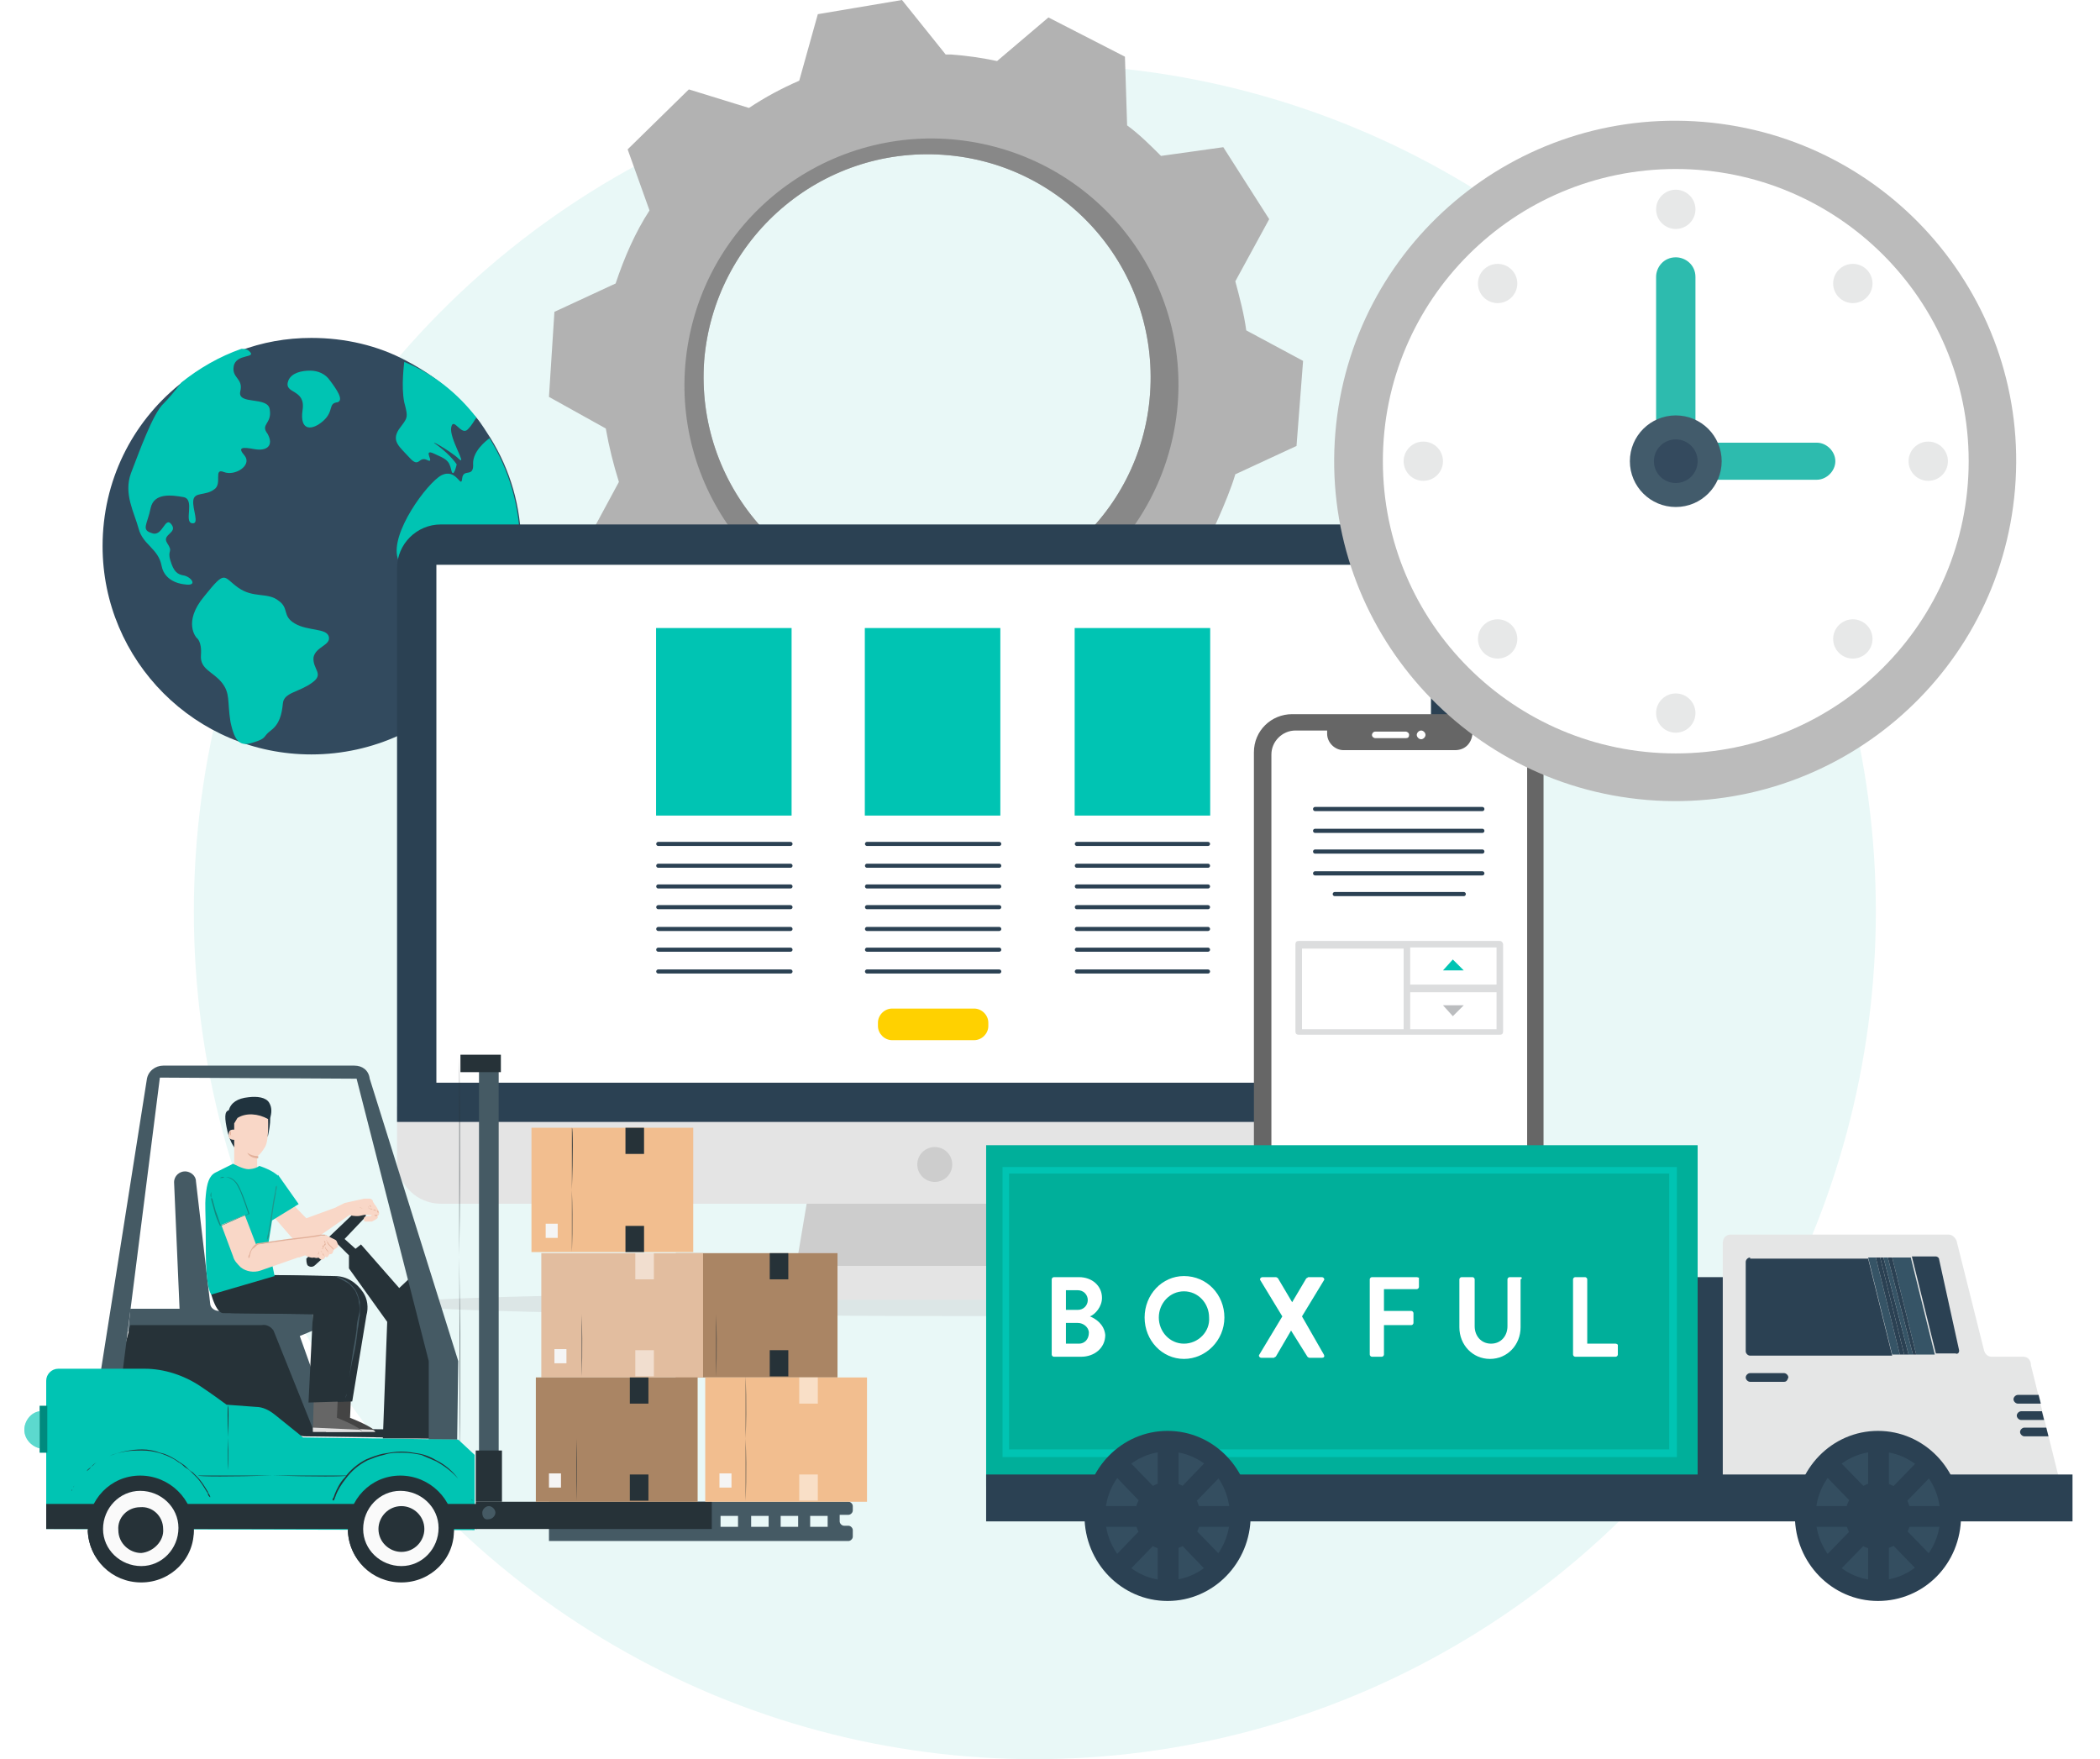 <svg width="345" height="289" viewBox="0 0 345 289" fill="none" xmlns="http://www.w3.org/2000/svg">
<ellipse cx="170.01" cy="149.766" rx="138.163" ry="139.234" fill="#E9F8F7"/>
<path d="M101.138 46.572L91.083 51.229L90.186 65.201L99.522 70.395C100.061 73.44 100.779 76.306 101.677 79.172L96.65 88.487L104.191 100.309L113.707 99.055C115.682 101.025 117.657 102.816 119.992 104.608L120.351 115.355L132.919 121.803L142.077 114.638C142.077 114.638 146.206 114.818 148.541 114.997C149.079 114.997 149.618 115.534 150.336 115.534L157.518 124.669L171.344 122.341L174.396 111.235C174.396 111.235 178.885 108.548 181.579 106.757L192.172 109.981L202.227 100.129L198.277 89.203C198.277 89.203 201.689 82.217 202.945 77.918L213 73.261L214.078 59.289L204.741 54.274C204.382 51.587 203.664 48.9 202.945 46.214L208.512 36.004L200.97 24.181L190.736 25.614C188.94 23.823 187.145 22.032 185.17 20.599L184.811 9.314L172.242 2.866L163.803 10.031C161.289 9.493 158.775 9.135 156.261 8.956C155.902 8.956 155.543 8.956 155.364 8.956L148.181 0L134.356 2.329L131.303 13.255C128.431 14.509 125.737 15.942 123.044 17.733L113.168 14.688L103.113 24.54L106.705 34.571C104.37 38.153 102.575 42.273 101.138 46.572ZM155.005 25.435C175.294 26.868 190.377 44.422 188.94 64.663C187.504 84.904 169.908 99.95 149.618 98.517C129.328 97.084 114.246 79.53 115.682 59.289C117.298 39.228 134.715 24.002 155.005 25.435Z" fill="#B2B2B2"/>
<path d="M144.59 102.816C166.496 107.473 188.042 93.502 192.711 71.649C197.379 49.796 183.374 28.301 161.468 23.644C139.563 18.987 118.016 32.959 113.348 54.811C108.68 76.664 122.505 98.159 144.59 102.816ZM155.004 25.435C175.294 26.868 190.377 44.422 188.94 64.663C187.504 84.904 169.907 99.95 149.618 98.517C129.328 97.084 114.246 79.53 115.682 59.289C117.298 39.228 134.715 24.002 155.004 25.435Z" fill="#888888"/>
<path d="M85.622 89.727C85.622 94.921 84.365 99.937 82.21 104.415C80.774 107.281 79.158 109.968 77.003 112.296C70.719 119.461 61.382 123.939 51.147 123.939C32.115 123.939 16.852 108.535 16.852 89.727C16.852 78.979 21.701 69.486 29.421 63.217C32.294 60.888 35.706 58.918 39.297 57.664C43.067 56.231 47.018 55.514 51.147 55.514C56.714 55.514 62.1 56.768 66.769 59.276C69.821 60.888 72.694 62.858 75.208 65.366C76.285 66.441 77.183 67.516 78.26 68.59C79.158 69.665 79.876 70.919 80.594 71.994C83.826 77.188 85.622 83.278 85.622 89.727Z" fill="#324A5E"/>
<path d="M32.294 104.773C32.294 104.773 29.96 102.265 33.551 97.966C37.142 93.488 36.603 94.742 39.117 96.533C41.631 98.325 43.965 97.25 45.761 98.683C47.556 99.937 46.299 101.191 48.454 102.444C50.609 103.698 53.661 103.161 54.02 104.594C54.379 106.027 51.865 106.206 51.506 107.997C51.327 109.968 53.302 110.684 51.327 112.117C49.172 113.729 46.658 113.729 46.479 115.52C46.299 117.312 45.94 118.924 44.504 119.998C43.067 121.073 43.965 121.252 41.631 121.969C39.476 122.685 38.578 121.969 37.86 118.565C37.322 115.162 37.86 113.908 36.424 112.117C34.987 110.326 32.833 109.968 33.012 107.639C33.192 105.31 32.294 104.773 32.294 104.773Z" fill="#00C4B3"/>
<path d="M41.81 73.785C39.835 73.427 38.937 73.427 40.194 74.86C41.451 76.472 38.578 78.263 36.782 77.546C34.987 76.83 36.603 79.517 35.166 80.412C33.73 81.487 31.934 80.771 31.755 82.204C31.575 83.637 32.832 86.144 31.575 85.965C30.139 85.786 32.114 82.025 30.139 81.666C28.164 81.308 25.291 80.95 24.752 83.457C24.214 86.144 23.136 87.04 24.932 87.577C26.727 88.294 27.087 84.711 28.164 86.144C29.241 87.577 26.548 87.756 27.446 89.189C28.523 90.802 27.446 90.264 27.984 92.055C28.523 93.847 29.062 94.384 30.319 94.563C31.575 94.921 32.473 96.354 30.319 95.996C30.319 95.996 27.087 95.817 26.548 92.951C26.009 90.085 23.495 89.548 22.777 86.861C22.059 84.174 20.264 81.129 21.52 77.726C22.777 74.501 25.111 67.874 26.907 66.262C27.625 65.545 28.703 64.291 29.78 62.858C32.653 60.53 36.064 58.559 39.655 57.306C40.014 57.306 40.553 57.306 40.912 57.664C42.349 58.918 38.758 58.022 38.398 60.172C38.039 62.142 40.014 62.142 39.476 64.291C38.937 66.62 44.144 65.008 44.324 67.337C44.683 69.665 42.708 69.665 43.965 71.277C45.042 73.248 43.785 74.143 41.81 73.785Z" fill="#00C4B3"/>
<path d="M54.2 62.5C53.481 61.425 52.225 60.888 50.968 60.888C49.531 60.888 47.915 61.246 47.377 62.5C46.479 64.828 50.249 63.754 49.711 67.336C49.172 70.919 51.327 70.739 53.122 69.127C54.918 67.515 53.841 66.261 55.457 66.082C56.534 65.724 55.277 63.933 54.2 62.5Z" fill="#00C4B3"/>
<path d="M78.26 68.59C77.901 69.128 77.542 69.844 76.824 70.561C75.746 71.635 74.49 68.411 74.13 70.202C73.771 71.994 76.824 76.651 75.387 75.397C74.13 74.143 69.641 71.635 71.976 73.248C74.13 74.86 75.028 76.293 75.028 76.293C75.028 76.293 74.49 78.8 74.13 77.188C73.771 75.576 73.233 75.397 71.257 74.501C69.282 73.606 71.617 76.293 70.18 75.576C68.744 74.86 68.923 77.009 67.307 75.218C65.691 73.427 64.255 72.531 65.512 70.561C66.948 68.59 67.128 68.769 66.41 66.083C65.871 63.396 66.41 59.634 66.41 59.455C71.257 61.425 75.208 64.65 78.26 68.59Z" fill="#00C4B3"/>
<path d="M77.362 111.58C79.696 106.743 79.157 98.325 78.798 95.996C78.439 93.667 76.105 98.145 71.437 98.504C66.768 99.041 66.589 95.817 65.332 91.697C64.075 87.577 70.18 79.338 72.514 78.084C75.028 76.83 75.746 80.412 75.925 78.621C76.105 76.83 77.9 78.621 77.721 76.113C77.721 74.143 79.696 72.531 80.414 71.993C83.646 77.188 85.442 83.278 85.442 89.727C85.442 98.325 82.21 106.385 76.823 112.296C77.182 112.117 77.182 111.938 77.362 111.58Z" fill="#00C4B3"/>
<path opacity="0.3" d="M158.956 216.2C211.017 216.2 253.222 215.318 253.222 214.23C253.222 213.142 211.017 212.26 158.956 212.26C106.894 212.26 64.69 213.142 64.69 214.23C64.69 215.318 106.894 216.2 158.956 216.2Z" fill="#BBBDBF"/>
<path d="M176.014 209.215H130.587L136.153 176.256H170.627L176.014 209.215Z" fill="#CDCDCD"/>
<path d="M177.989 213.514H128.612C127.175 213.514 126.098 212.439 126.098 211.006V210.469C126.098 209.036 127.175 207.961 128.612 207.961H178.169C179.605 207.961 180.683 209.036 180.683 210.469V211.006C180.503 212.26 179.426 213.514 177.989 213.514Z" fill="#E4E4E4"/>
<path d="M65.228 181.809V190.586C65.228 194.526 68.46 197.751 72.411 197.751H234.368C238.319 197.751 241.551 194.526 241.551 190.586V181.809H65.228Z" fill="#E4E4E4"/>
<path d="M153.569 194.168C155.156 194.168 156.442 192.885 156.442 191.302C156.442 189.72 155.156 188.437 153.569 188.437C151.983 188.437 150.696 189.72 150.696 191.302C150.696 192.885 151.983 194.168 153.569 194.168Z" fill="#CDCDCD"/>
<path d="M241.371 93.323C241.371 89.382 238.14 86.158 234.189 86.158H72.411C68.461 86.158 65.229 89.382 65.229 93.323V184.317H241.371V93.323Z" fill="#2B4153"/>
<path d="M235.087 92.785H71.692V177.868H235.087V92.785Z" fill="white"/>
<path d="M130.047 103.175H107.783V133.984H130.047V103.175Z" fill="#00C4B3"/>
<path d="M108.142 138.64H129.868" stroke="#2B4153" stroke-width="0.669" stroke-miterlimit="10" stroke-linecap="round"/>
<path d="M108.142 142.223H129.868" stroke="#2B4153" stroke-width="0.669" stroke-miterlimit="10" stroke-linecap="round"/>
<path d="M108.142 145.626H129.868" stroke="#2B4153" stroke-width="0.669" stroke-miterlimit="10" stroke-linecap="round"/>
<path d="M108.142 149.029H129.868" stroke="#2B4153" stroke-width="0.669" stroke-miterlimit="10" stroke-linecap="round"/>
<path d="M108.142 152.611H129.868" stroke="#2B4153" stroke-width="0.669" stroke-miterlimit="10" stroke-linecap="round"/>
<path d="M108.142 156.015H129.868" stroke="#2B4153" stroke-width="0.669" stroke-miterlimit="10" stroke-linecap="round"/>
<path d="M108.142 159.598H129.868" stroke="#2B4153" stroke-width="0.669" stroke-miterlimit="10" stroke-linecap="round"/>
<path d="M164.342 103.175H142.078V133.984H164.342V103.175Z" fill="#00C4B3"/>
<path d="M142.437 138.64H164.163" stroke="#2B4153" stroke-width="0.669" stroke-miterlimit="10" stroke-linecap="round"/>
<path d="M142.437 142.223H164.163" stroke="#2B4153" stroke-width="0.669" stroke-miterlimit="10" stroke-linecap="round"/>
<path d="M142.437 145.626H164.163" stroke="#2B4153" stroke-width="0.669" stroke-miterlimit="10" stroke-linecap="round"/>
<path d="M142.437 149.029H164.163" stroke="#2B4153" stroke-width="0.669" stroke-miterlimit="10" stroke-linecap="round"/>
<path d="M142.437 152.611H164.163" stroke="#2B4153" stroke-width="0.669" stroke-miterlimit="10" stroke-linecap="round"/>
<path d="M142.437 156.015H164.163" stroke="#2B4153" stroke-width="0.669" stroke-miterlimit="10" stroke-linecap="round"/>
<path d="M142.437 159.598H164.163" stroke="#2B4153" stroke-width="0.669" stroke-miterlimit="10" stroke-linecap="round"/>
<path d="M198.817 103.175H176.552V133.984H198.817V103.175Z" fill="#00C4B3"/>
<path d="M176.911 138.64H198.458" stroke="#2B4153" stroke-width="0.669" stroke-miterlimit="10" stroke-linecap="round"/>
<path d="M176.911 142.223H198.458" stroke="#2B4153" stroke-width="0.669" stroke-miterlimit="10" stroke-linecap="round"/>
<path d="M176.911 145.626H198.458" stroke="#2B4153" stroke-width="0.669" stroke-miterlimit="10" stroke-linecap="round"/>
<path d="M176.911 149.029H198.458" stroke="#2B4153" stroke-width="0.669" stroke-miterlimit="10" stroke-linecap="round"/>
<path d="M176.911 152.611H198.458" stroke="#2B4153" stroke-width="0.669" stroke-miterlimit="10" stroke-linecap="round"/>
<path d="M176.911 156.015H198.458" stroke="#2B4153" stroke-width="0.669" stroke-miterlimit="10" stroke-linecap="round"/>
<path d="M176.911 159.598H198.458" stroke="#2B4153" stroke-width="0.669" stroke-miterlimit="10" stroke-linecap="round"/>
<path d="M160.034 170.882H146.567C145.31 170.882 144.233 169.808 144.233 168.554V168.016C144.233 166.763 145.31 165.688 146.567 165.688H160.034C161.291 165.688 162.368 166.763 162.368 168.016V168.554C162.368 169.808 161.291 170.882 160.034 170.882Z" fill="#FFD100"/>
<path d="M247.296 214.409H212.283C208.692 214.409 205.999 211.543 205.999 208.14V123.594C205.999 120.011 208.872 117.324 212.283 117.324H247.296C250.888 117.324 253.581 120.19 253.581 123.594V207.96C253.76 211.543 250.888 214.409 247.296 214.409Z" fill="#666666"/>
<path d="M246.937 211.543H212.822C210.667 211.543 208.872 209.752 208.872 207.602V123.952C208.872 121.803 210.667 120.011 212.822 120.011H246.937C249.092 120.011 250.887 121.803 250.887 123.952V207.602C250.887 209.752 249.092 211.543 246.937 211.543Z" fill="white"/>
<path d="M239.038 123.236H220.723C219.287 123.236 218.03 121.982 218.03 120.549V118.579H241.91V120.549C241.731 122.161 240.654 123.236 239.038 123.236Z" fill="#666666"/>
<path d="M230.957 121.267H225.93C225.75 121.267 225.391 121.087 225.391 120.729C225.391 120.55 225.571 120.192 225.93 120.192H230.957C231.137 120.192 231.496 120.371 231.496 120.729C231.496 121.087 231.316 121.267 230.957 121.267Z" fill="white"/>
<path d="M233.471 121.444C233.112 121.444 232.753 121.086 232.753 120.728C232.753 120.37 233.112 120.011 233.471 120.011C233.83 120.011 234.189 120.37 234.189 120.728C234.189 121.086 233.83 121.444 233.471 121.444Z" fill="white"/>
<path d="M216.054 132.908H243.526" stroke="#2B4153" stroke-width="0.685" stroke-miterlimit="10" stroke-linecap="round"/>
<path d="M216.054 136.491H243.526" stroke="#2B4153" stroke-width="0.685" stroke-miterlimit="10" stroke-linecap="round"/>
<path d="M216.054 139.894H243.526" stroke="#2B4153" stroke-width="0.685" stroke-miterlimit="10" stroke-linecap="round"/>
<path d="M216.054 143.477H243.526" stroke="#2B4153" stroke-width="0.685" stroke-miterlimit="10" stroke-linecap="round"/>
<path d="M219.286 146.88H240.473" stroke="#2B4153" stroke-width="0.685" stroke-miterlimit="10" stroke-linecap="round"/>
<path d="M238.678 166.941L237.062 165.15H240.474L238.678 166.941Z" fill="#BBBDBF"/>
<path d="M238.678 157.627L240.474 159.419H237.062L238.678 157.627Z" fill="#00C4B3"/>
<path opacity="0.5" d="M246.399 154.582H213.361C213.002 154.582 212.822 154.761 212.822 155.119V169.449C212.822 169.807 213.002 169.987 213.361 169.987H246.399C246.758 169.987 246.938 169.807 246.938 169.449V155.119C246.938 154.94 246.758 154.582 246.399 154.582ZM245.86 161.747H231.675V155.657H245.86V161.747ZM230.598 169.091H213.9V155.836H230.598V169.091ZM231.675 169.091V163.001H245.86V169.091H231.675Z" fill="#BBBDBF"/>
<g filter="url(#filter0_d)">
<path d="M286.978 205.812H274.05V240.382H286.978V205.812Z" fill="#2B4153"/>
<path d="M278.897 184.138H162.008V240.203H278.897V184.138Z" fill="#00AF9A"/>
<path d="M332.405 218.888H327.198C326.659 218.888 326.12 218.529 325.941 217.813L321.452 199.901C321.272 199.363 320.734 198.826 320.195 198.826H284.284C283.566 198.826 283.027 199.363 283.027 200.259V239.129C283.027 239.845 283.566 240.561 284.284 240.561H337.073C337.791 240.561 338.33 239.845 338.33 239.129L333.662 220.321C333.662 219.425 333.123 218.888 332.405 218.888Z" fill="#E5E6E6"/>
<path d="M340.484 238.233H162.008V245.935H340.484V238.233Z" fill="#2B4153"/>
<path d="M306.908 202.587L310.858 218.529H312.115L308.165 202.587H306.908Z" fill="#365466"/>
<path d="M308.165 202.587L312.115 218.529H312.833L308.883 202.587H308.165Z" fill="#2B4153"/>
<path d="M308.883 202.587L312.833 218.529H313.552L309.422 202.587H308.883Z" fill="#2B4153"/>
<path d="M287.516 202.587C287.157 202.587 286.798 202.946 286.798 203.304V217.992C286.798 218.35 287.157 218.708 287.516 218.708H310.858L306.908 202.767H287.516V202.587Z" fill="#2B4153"/>
<path d="M310.858 202.587L314.808 218.529H317.861L313.91 202.587H310.858Z" fill="#365466"/>
<path d="M321.811 217.633L318.579 202.945C318.579 202.587 318.22 202.408 318.04 202.408H314.09L318.04 218.35H321.272C321.631 218.529 321.99 218.171 321.811 217.633Z" fill="#2B4153"/>
<path d="M309.421 202.587L313.551 218.529H314.269L310.14 202.587H309.421Z" fill="#365466"/>
<path d="M310.14 202.587L314.269 218.529H314.808L310.858 202.587H310.14Z" fill="#2B4153"/>
<path d="M293.082 223.008H287.516C287.157 223.008 286.798 222.649 286.798 222.291C286.798 221.933 287.157 221.575 287.516 221.575H293.082C293.441 221.575 293.8 221.933 293.8 222.291C293.621 222.828 293.441 223.008 293.082 223.008Z" fill="#2B4153"/>
<path d="M331.507 225.157C331.148 225.157 330.789 225.515 330.789 225.873C330.789 226.231 331.148 226.59 331.507 226.59H335.098C335.098 226.59 335.098 226.59 335.277 226.59L334.918 225.157H331.507V225.157Z" fill="#2B4153"/>
<path d="M332.045 227.844C331.686 227.844 331.327 228.202 331.327 228.56C331.327 228.918 331.686 229.277 332.045 229.277H335.636H335.816L335.457 227.844H332.045Z" fill="#2B4153"/>
<path d="M336.175 230.531H332.584C332.225 230.531 331.866 230.889 331.866 231.247C331.866 231.605 332.225 231.964 332.584 231.964H336.175C336.355 231.964 336.355 231.964 336.534 231.964L336.175 230.531Z" fill="#2B4153"/>
<path d="M320.554 245.039C320.554 238.232 315.167 232.859 308.703 232.859C302.06 232.859 296.853 238.412 296.853 245.039C296.853 251.846 302.239 257.399 308.703 257.399C315.167 257.399 320.554 251.846 320.554 245.039Z" fill="#344E60"/>
<path d="M308.524 259.011C300.982 259.011 294.877 252.742 294.877 245.04C294.877 237.337 300.982 231.068 308.524 231.068C316.065 231.068 322.17 237.337 322.17 245.04C322.17 252.921 316.065 259.011 308.524 259.011ZM308.524 234.471C302.957 234.471 298.289 239.128 298.289 245.04C298.289 250.951 302.957 255.608 308.524 255.608C314.09 255.608 318.758 250.951 318.758 245.04H320.374H318.758C318.758 239.128 314.269 234.471 308.524 234.471Z" fill="#2B4153"/>
<path d="M308.524 250.592C305.471 250.592 303.137 248.085 303.137 245.039C303.137 241.994 305.651 239.487 308.524 239.487C311.576 239.487 313.91 241.994 313.91 245.039C314.09 248.085 311.576 250.592 308.524 250.592ZM308.524 242.89C307.446 242.89 306.369 243.786 306.369 245.039C306.369 246.293 307.267 247.189 308.524 247.189C309.781 247.189 310.678 246.293 310.678 245.039C310.678 243.786 309.781 242.89 308.524 242.89Z" fill="#2B4153"/>
<path d="M310.319 232.68H306.908V257.219H310.319V232.68Z" fill="#2B4153"/>
<path d="M301.342 254.891L299.008 252.562L315.886 235.188L318.22 237.516L301.342 254.891Z" fill="#2B4153"/>
<path d="M315.886 254.891L299.008 237.516L301.342 235.188L318.22 252.562L315.886 254.891Z" fill="#2B4153"/>
<path d="M320.554 243.427H296.673V246.83H320.554V243.427Z" fill="#2B4153"/>
<path d="M275.486 235.367H164.701V187.72H275.486V235.367ZM165.778 234.113H274.229V188.795H165.778V234.113Z" fill="#00C4B3"/>
<path d="M203.844 245.039C203.844 238.232 198.458 232.859 191.994 232.859C185.35 232.859 180.143 238.412 180.143 245.039C180.143 251.846 185.53 257.399 191.994 257.399C198.458 257.399 203.844 251.846 203.844 245.039Z" fill="#344E60"/>
<path d="M191.814 259.011C184.272 259.011 178.167 252.742 178.167 245.04C178.167 237.337 184.272 231.068 191.814 231.068C199.355 231.068 205.46 237.337 205.46 245.04C205.46 252.742 199.355 259.011 191.814 259.011ZM191.814 234.471C186.247 234.471 181.579 239.128 181.579 245.04C181.579 250.951 186.247 255.608 191.814 255.608C197.38 255.608 202.048 250.951 202.048 245.04H203.664H202.048C202.048 239.128 197.559 234.471 191.814 234.471Z" fill="#2B4153"/>
<path d="M191.813 250.592C188.761 250.592 186.427 248.085 186.427 245.039C186.427 241.994 188.941 239.487 191.813 239.487C194.866 239.487 197.2 241.994 197.2 245.039C197.38 248.085 194.866 250.592 191.813 250.592ZM191.813 242.89C190.736 242.89 189.659 243.786 189.659 245.039C189.659 246.293 190.556 247.189 191.813 247.189C193.07 247.189 193.968 246.293 193.968 245.039C193.968 243.786 193.07 242.89 191.813 242.89Z" fill="#2B4153"/>
<path d="M193.61 232.68H190.198V257.219H193.61V232.68Z" fill="#2B4153"/>
<path d="M184.632 254.891L182.297 252.562L198.996 235.188L201.51 237.516L184.632 254.891Z" fill="#2B4153"/>
<path d="M198.996 254.891L182.297 237.516L184.632 235.188L201.51 252.562L198.996 254.891Z" fill="#2B4153"/>
<path d="M203.844 243.427H179.963V246.83H203.844V243.427Z" fill="#2B4153"/>
<path d="M179.065 212.262C179.963 211.904 181.04 210.65 181.04 209.217C181.04 207.246 179.424 205.813 177.27 205.813H173.14C172.96 205.813 172.781 205.992 172.781 206.172V218.531C172.781 218.71 172.96 218.889 173.14 218.889H177.629C179.783 218.889 181.579 217.456 181.579 215.307C181.399 213.516 179.963 212.62 179.065 212.262ZM175.115 207.963H177.09C177.988 207.963 178.706 208.679 178.706 209.575C178.706 210.471 177.988 211.187 177.09 211.187H175.115V207.963ZM177.27 216.74H175.115V213.336H177.09C177.988 213.336 178.886 214.053 178.886 214.949C178.886 216.023 178.167 216.74 177.27 216.74Z" fill="white"/>
<path d="M194.507 205.633C190.916 205.633 188.043 208.678 188.043 212.44C188.043 216.201 190.916 219.246 194.507 219.246C198.098 219.246 201.15 216.201 201.15 212.44C201.15 208.678 198.278 205.633 194.507 205.633ZM194.507 216.739C192.173 216.739 190.377 214.768 190.377 212.44C190.377 210.111 192.173 208.141 194.507 208.141C196.841 208.141 198.637 210.111 198.637 212.44C198.816 214.768 196.841 216.739 194.507 216.739Z" fill="white"/>
<path d="M213.898 212.261L217.489 206.35C217.669 206.171 217.489 205.812 217.13 205.812H214.976C214.796 205.812 214.796 205.991 214.616 205.991L212.282 209.932L209.948 205.991C209.948 205.991 209.768 205.812 209.589 205.812H207.434C207.075 205.812 206.896 206.171 207.075 206.35L210.666 212.261L206.896 218.53C206.716 218.709 206.896 219.067 207.255 219.067H209.23C209.409 219.067 209.409 218.888 209.589 218.888L212.103 214.589L214.796 218.888C214.796 218.888 214.976 219.067 215.155 219.067H217.13C217.489 219.067 217.669 218.888 217.489 218.53L213.898 212.261Z" fill="white"/>
<path d="M232.752 205.812H225.39C225.21 205.812 225.031 205.991 225.031 206.171V218.53C225.031 218.709 225.21 218.888 225.39 218.888H227.006C227.185 218.888 227.365 218.709 227.365 218.53V213.694H231.854C232.033 213.694 232.213 213.515 232.213 213.336V211.723C232.213 211.544 232.033 211.365 231.854 211.365H227.365V207.783H232.752C232.931 207.783 233.111 207.604 233.111 207.424V205.812C233.111 205.992 232.931 205.812 232.752 205.812Z" fill="white"/>
<path d="M249.809 205.812H248.014C247.834 205.812 247.655 205.991 247.655 206.171V213.873C247.655 215.485 246.577 216.739 244.961 216.739C243.345 216.739 242.268 215.485 242.268 213.873V206.171C242.268 205.991 242.089 205.812 241.909 205.812H240.113C239.934 205.812 239.754 205.991 239.754 206.171V214.052C239.754 216.918 241.909 219.247 244.782 219.247C247.655 219.247 249.809 216.918 249.809 214.052V206.171C250.169 205.991 249.989 205.812 249.809 205.812Z" fill="white"/>
<path d="M265.43 216.739H260.762V206.171C260.762 205.991 260.582 205.812 260.403 205.812H258.787C258.607 205.812 258.428 205.991 258.428 206.171V218.53C258.428 218.709 258.607 218.888 258.787 218.888H265.43C265.61 218.888 265.789 218.709 265.789 218.53V216.918C265.789 216.918 265.61 216.739 265.43 216.739Z" fill="white"/>
</g>
<path d="M331.039 80.331C333.591 49.571 310.663 22.571 279.829 20.025C248.995 17.479 221.93 40.352 219.378 71.112C216.826 101.872 239.753 128.872 270.588 131.417C301.422 133.963 328.487 111.091 331.039 80.331Z" fill="#BBBBBB"/>
<path d="M275.306 123.774C301.882 123.774 323.426 102.281 323.426 75.769C323.426 49.257 301.882 27.764 275.306 27.764C248.73 27.764 227.186 49.257 227.186 75.769C227.186 102.281 248.73 123.774 275.306 123.774Z" fill="white"/>
<path d="M279.436 72.724H298.469C300.085 72.724 301.521 74.157 301.521 75.769C301.521 77.381 300.085 78.814 298.469 78.814H277.82L279.436 72.724Z" fill="#2DBBAE"/>
<path d="M272.792 77.739C272.433 77.381 272.074 76.485 272.074 75.769V45.497C272.074 43.885 273.331 42.273 275.306 42.273C276.922 42.273 278.538 43.526 278.538 45.497V74.335L272.792 77.739Z" fill="#2DBBAE"/>
<path d="M275.306 83.292C279.471 83.292 282.847 79.924 282.847 75.769C282.847 71.614 279.471 68.245 275.306 68.245C271.141 68.245 267.765 71.614 267.765 75.769C267.765 79.924 271.141 83.292 275.306 83.292Z" fill="#425B6B"/>
<path d="M275.306 79.351C277.289 79.351 278.897 77.747 278.897 75.768C278.897 73.79 277.289 72.186 275.306 72.186C273.323 72.186 271.715 73.79 271.715 75.768C271.715 77.747 273.323 79.351 275.306 79.351Z" fill="#344A5E"/>
<path d="M275.306 37.616C277.091 37.616 278.538 36.172 278.538 34.392C278.538 32.611 277.091 31.168 275.306 31.168C273.521 31.168 272.074 32.611 272.074 34.392C272.074 36.172 273.521 37.616 275.306 37.616Z" fill="#E7E8E8"/>
<path d="M246.039 49.796C247.824 49.796 249.271 48.352 249.271 46.572C249.271 44.791 247.824 43.348 246.039 43.348C244.254 43.348 242.807 44.791 242.807 46.572C242.807 48.352 244.254 49.796 246.039 49.796Z" fill="#E7E8E8"/>
<path d="M233.829 78.993C235.614 78.993 237.061 77.549 237.061 75.769C237.061 73.988 235.614 72.545 233.829 72.545C232.044 72.545 230.597 73.988 230.597 75.769C230.597 77.549 232.044 78.993 233.829 78.993Z" fill="#E7E8E8"/>
<path d="M246.039 108.19C247.824 108.19 249.271 106.746 249.271 104.966C249.271 103.185 247.824 101.742 246.039 101.742C244.254 101.742 242.807 103.185 242.807 104.966C242.807 106.746 244.254 108.19 246.039 108.19Z" fill="#E7E8E8"/>
<path d="M275.306 120.37C277.091 120.37 278.538 118.927 278.538 117.146C278.538 115.366 277.091 113.922 275.306 113.922C273.521 113.922 272.074 115.366 272.074 117.146C272.074 118.927 273.521 120.37 275.306 120.37Z" fill="#E7E8E8"/>
<path d="M304.394 108.19C306.179 108.19 307.626 106.746 307.626 104.966C307.626 103.185 306.179 101.742 304.394 101.742C302.609 101.742 301.162 103.185 301.162 104.966C301.162 106.746 302.609 108.19 304.394 108.19Z" fill="#E7E8E8"/>
<path d="M316.783 78.993C318.568 78.993 320.015 77.55 320.015 75.769C320.015 73.989 318.568 72.545 316.783 72.545C314.998 72.545 313.551 73.989 313.551 75.769C313.551 77.55 314.998 78.993 316.783 78.993Z" fill="#E7E8E8"/>
<path d="M304.394 49.796C306.179 49.796 307.626 48.352 307.626 46.572C307.626 44.791 306.179 43.348 304.394 43.348C302.609 43.348 301.162 44.791 301.162 46.572C301.162 48.352 302.609 49.796 304.394 49.796Z" fill="#E7E8E8"/>
<g filter="url(#filter1_d)">
<path fill-rule="evenodd" clip-rule="evenodd" d="M37.397 181.988C36.858 179.66 36.858 178.585 37.577 178.406C37.936 177.152 39.013 176.436 40.809 176.257C42.245 176.077 43.681 176.257 44.22 177.152C44.759 178.048 44.579 178.943 44.4 179.66C44.4 180.735 44.22 181.63 44.041 182.526C43.681 183.242 39.372 189.153 37.397 181.988Z" fill="#20333E"/>
<path d="M137.588 201.871H111.014V222.291H137.588V201.871Z" fill="#F2BE8F"/>
<path opacity="0.3" d="M137.588 201.871H111.014V222.291H137.588V201.871Z" fill="black"/>
<path d="M117.658 211.902C117.658 206.349 117.658 201.692 117.658 201.692C117.658 201.692 117.658 206.349 117.658 211.902C117.837 217.454 117.658 222.111 117.658 222.111C117.658 222.111 117.658 217.633 117.658 211.902Z" fill="#263238"/>
<path d="M115.324 217.633H113.349V219.961H115.324V217.633Z" fill="#F5F5F5"/>
<path d="M129.508 201.871H126.456V206.17H129.508V201.871Z" fill="#263238"/>
<path d="M129.508 217.812H126.456V222.111H129.508V217.812Z" fill="#263238"/>
<path d="M115.503 201.871H88.929V222.291H115.503V201.871Z" fill="#E2BD9F"/>
<path d="M95.573 211.902C95.573 206.349 95.573 201.692 95.573 201.692C95.573 201.692 95.573 206.349 95.573 211.902C95.752 217.454 95.573 222.111 95.573 222.111C95.573 222.111 95.573 217.633 95.573 211.902Z" fill="#263238"/>
<path d="M93.059 217.633H91.084V219.961H93.059V217.633Z" fill="#F5F5F5"/>
<path opacity="0.5" d="M107.424 201.871H104.371V206.17H107.424V201.871Z" fill="white"/>
<path opacity="0.5" d="M107.424 217.812H104.371V222.111H107.424V217.812Z" fill="white"/>
<path d="M113.887 181.271H87.313V201.691H113.887V181.271Z" fill="#F2BE8F"/>
<path d="M93.957 191.481C93.957 185.929 93.957 181.271 93.957 181.271C94.136 181.271 94.136 185.749 93.957 191.481C94.136 197.034 93.957 201.691 93.957 201.691C93.957 201.691 93.957 197.034 93.957 191.481Z" fill="#263238"/>
<path d="M91.623 197.034H89.647V199.363H91.623V197.034Z" fill="#F5F5F5"/>
<path d="M105.807 181.271H102.755V185.57H105.807V181.271Z" fill="#263238"/>
<path d="M105.807 197.393H102.755V201.692H105.807V197.393Z" fill="#263238"/>
<path d="M101.677 245.039V246.83H90.186V249.159H139.383C139.742 249.159 140.102 248.801 140.102 248.443V247.368C140.102 247.01 139.742 246.651 139.383 246.651H138.665C138.306 246.651 137.947 246.293 137.947 245.935V244.86H139.383C139.742 244.86 140.102 244.502 140.102 244.144V243.427C140.102 243.069 139.742 242.711 139.383 242.711H90.186V245.039H101.677ZM126.276 246.83H123.403V245.039H126.276V246.83ZM128.251 245.039H131.124V246.83H128.251V245.039ZM121.248 246.83H118.376V245.039H121.248V246.83ZM116.4 246.83H113.528V245.039H116.4V246.83ZM111.552 246.83H108.5V245.039H111.552V246.83ZM135.972 246.83H133.099V245.039H135.972V246.83ZM103.652 245.039H106.525V246.83H103.473L103.652 245.039Z" fill="#455A64"/>
<path d="M50.504 203.842C50.863 204.2 51.402 204.2 51.761 203.842L55.532 200.438L57.327 202.229V204.379L63.612 213.156L62.894 232.322H72.23L72.948 216.201L68.998 204.379L65.587 207.603L59.302 200.438L58.405 201.155L56.609 199.543L59.841 196.139C60.2 195.781 60.2 195.244 59.841 194.885C59.482 194.527 58.943 194.527 58.584 194.885L50.325 202.767C50.325 202.946 50.325 203.483 50.504 203.842Z" fill="#263238"/>
<path d="M75.463 202.408C75.463 184.317 75.463 169.629 75.463 169.629C75.463 169.629 75.642 184.496 75.463 202.408C75.642 220.499 75.642 235.187 75.463 235.187C75.642 235.187 75.463 220.499 75.463 202.408Z" fill="#263238"/>
<path d="M51.043 230.889L44.759 215.663L21.058 214.768L21.417 211.006H29.497L28.599 190.228C28.599 189.153 29.497 188.437 30.394 188.437C31.292 188.437 32.19 189.153 32.19 190.049L34.524 210.11C34.524 210.827 35.242 211.364 35.961 211.364L51.402 211.543V214.588L49.248 215.484L54.814 231.068L51.043 230.889Z" fill="#455A64"/>
<path d="M44.938 214.588C44.579 214.051 43.861 213.514 42.963 213.693H21.417L17.826 227.485L49.966 231.963L63.253 232.142L71.512 232.322V230.889L51.402 230.709L44.938 214.588Z" fill="#263238"/>
<path d="M58.226 171.062H26.804C25.547 171.062 24.29 171.957 24.111 173.39L16.569 221.216H20.16L26.265 173.032L58.585 173.211L70.436 219.604V232.501H75.104L75.284 219.604L60.74 173.211C60.56 171.778 59.483 171.062 58.226 171.062Z" fill="#455A64"/>
<path d="M7.591 247.189V222.828C7.591 221.754 8.489 220.858 9.566 220.858H23.751C26.983 220.858 30.215 221.933 32.908 223.724C35.063 225.157 37.218 226.769 37.218 226.769L42.066 227.127C43.143 227.127 44.22 227.665 45.118 228.381L49.786 232.143L75.283 232.501L77.977 235.009V247.368L7.591 247.189Z" fill="#00C4B3"/>
<path d="M78.336 243.069H7.591V247.188H78.336V243.069Z" fill="#263238"/>
<path d="M65.766 238.411C60.919 238.411 57.148 242.352 57.148 247.189C57.148 252.025 61.098 255.786 65.946 255.786C70.794 255.786 74.565 251.846 74.565 247.009C74.565 242.352 70.615 238.411 65.766 238.411Z" fill="#263238"/>
<path d="M57.148 247.368C57.328 252.204 61.098 255.966 65.946 255.966C70.794 255.966 74.744 252.025 74.565 247.189L57.148 247.368Z" fill="#263238"/>
<path d="M72.051 247.009C72.051 243.606 69.178 240.919 65.767 240.919C62.355 240.919 59.662 243.785 59.662 247.188C59.662 250.592 62.535 253.278 65.947 253.278C69.358 253.278 72.051 250.413 72.051 247.009C72.051 247.188 72.051 247.188 72.051 247.009Z" fill="#FAFAFA"/>
<path d="M65.946 243.427C63.792 243.427 62.176 245.218 62.176 247.188C62.176 249.338 63.971 250.95 65.946 250.95C68.101 250.95 69.717 249.159 69.717 247.188C69.717 245.039 67.921 243.427 65.946 243.427Z" fill="#263238"/>
<path d="M23.033 238.411C18.185 238.411 14.414 242.352 14.414 247.189C14.414 252.025 18.364 255.786 23.212 255.786C28.06 255.786 31.831 251.846 31.831 247.009C31.831 242.352 27.881 238.411 23.033 238.411Z" fill="#263238"/>
<path d="M14.414 247.368C14.594 252.204 18.364 255.966 23.212 255.966C28.06 255.966 32.01 252.025 31.831 247.189L14.414 247.368Z" fill="#263238"/>
<path d="M29.317 247.009C29.317 243.606 26.444 240.919 23.033 240.919C19.621 240.919 16.928 243.785 16.928 247.188C16.928 250.592 19.801 253.278 23.212 253.278C26.624 253.278 29.317 250.413 29.317 247.009C29.317 247.188 29.317 247.188 29.317 247.009Z" fill="#FAFAFA"/>
<path d="M26.803 247.189C26.803 245.039 25.008 243.427 23.032 243.606C20.878 243.606 19.262 245.398 19.441 247.368C19.441 249.517 21.237 251.13 23.212 251.13C25.187 250.95 26.983 249.159 26.803 247.189Z" fill="#263238"/>
<path d="M11.721 240.92C11.721 240.92 11.721 240.74 11.9 240.74L12.08 240.382C12.08 240.203 12.259 240.024 12.259 240.024C12.798 239.128 13.516 238.412 14.235 237.695C14.414 237.516 14.773 237.337 14.953 236.979C15.312 236.8 15.491 236.441 15.85 236.262C16.21 236.083 16.569 235.904 16.928 235.725C17.107 235.546 17.287 235.546 17.466 235.367L18.005 235.188C19.801 234.471 21.596 234.113 23.392 234.113C24.29 234.113 25.367 234.292 26.265 234.65C27.162 234.829 27.881 235.188 28.778 235.725L29.317 236.083C29.497 236.262 29.676 236.262 29.856 236.442C30.215 236.621 30.574 236.979 30.753 237.158C30.933 237.337 31.292 237.695 31.651 237.874C31.831 238.054 32.19 238.412 32.369 238.591C33.088 239.307 33.626 240.203 34.165 241.099C34.165 241.278 34.344 241.457 34.344 241.457L34.524 241.815V241.994L34.344 241.815C34.344 241.815 34.165 241.636 34.165 241.457C34.165 241.278 33.985 241.099 33.985 241.099C33.447 240.203 32.908 239.307 32.19 238.591C32.01 238.412 31.651 238.054 31.472 237.874C31.292 237.695 30.933 237.337 30.574 237.158C30.215 236.979 30.035 236.621 29.676 236.442C29.497 236.262 29.317 236.262 29.137 236.083L28.599 235.725C26.983 234.829 25.187 234.292 23.392 234.292C22.494 234.292 21.417 234.292 20.519 234.471C19.621 234.65 18.723 234.829 18.005 235.188L17.466 235.367C17.287 235.546 17.107 235.546 16.928 235.725C16.569 235.904 16.21 236.083 15.85 236.262C15.491 236.441 15.312 236.621 14.953 236.979C14.594 237.337 14.414 237.337 14.235 237.695C13.516 238.412 12.798 239.128 12.259 240.024C12.08 240.203 12.08 240.203 12.08 240.382L11.9 240.74L11.721 240.92C11.9 240.92 11.9 240.92 11.721 240.92Z" fill="#263238"/>
<path d="M54.635 242.532V242.352C54.635 242.352 54.635 242.173 54.814 241.994L54.994 241.457C55.353 240.561 55.891 239.486 56.61 238.77C57.507 237.516 58.764 236.441 60.201 235.725C61.098 235.367 61.996 235.008 62.894 234.829C63.971 234.65 64.869 234.471 65.946 234.471C67.024 234.471 67.921 234.65 68.999 234.829C69.897 235.008 70.794 235.367 71.692 235.904C73.129 236.621 74.385 237.695 75.283 238.949C76.001 239.845 76.54 240.74 77.079 241.636C77.258 241.994 77.438 242.173 77.438 242.352L77.617 242.532C77.617 242.532 77.617 242.352 77.438 242.352C77.438 242.173 77.258 241.994 77.079 241.636C76.54 240.74 76.001 239.845 75.283 238.949C74.206 237.695 72.949 236.8 71.692 236.083C70.794 235.725 70.076 235.367 69.178 235.008C68.281 234.829 67.203 234.65 66.126 234.65C65.049 234.65 64.151 234.65 63.074 235.008C62.176 235.188 61.278 235.546 60.38 235.904C58.944 236.621 57.687 237.695 56.789 238.949C56.071 239.845 55.532 240.74 55.173 241.636C55.173 241.815 54.994 241.994 54.994 242.173L54.814 242.532C54.635 242.352 54.635 242.532 54.635 242.532C54.635 242.532 54.455 242.532 54.635 242.532Z" fill="#263238"/>
<path d="M116.939 242.711H78.156V247.189H116.939V242.711Z" fill="#263238"/>
<path d="M79.233 244.502C79.233 243.964 79.772 243.427 80.311 243.427C80.849 243.427 81.388 243.964 81.388 244.502C81.388 245.039 80.849 245.576 80.311 245.576C79.593 245.755 79.233 245.218 79.233 244.502Z" fill="#455A64"/>
<path d="M81.926 170.703H78.694V234.829H81.926V170.703Z" fill="#455A64"/>
<path d="M44.759 238.411C51.582 238.411 56.969 238.411 56.969 238.411C56.969 238.591 51.582 238.591 44.759 238.411C38.115 238.591 32.549 238.591 32.549 238.411C32.549 238.411 38.115 238.411 44.759 238.411Z" fill="#263238"/>
<path d="M37.398 232.142C37.398 229.276 37.398 226.948 37.398 226.948C37.577 226.948 37.577 229.276 37.398 232.142C37.577 235.008 37.577 237.516 37.398 237.516C37.577 237.516 37.398 235.187 37.398 232.142Z" fill="#263238"/>
<path d="M82.286 169.27H75.643V172.136H82.286V169.27Z" fill="#263238"/>
<path d="M82.465 234.292H78.156V242.71H82.465V234.292Z" fill="#263238"/>
<path d="M114.605 222.291H88.031V242.711H114.605V222.291Z" fill="#F2BE8F"/>
<path opacity="0.3" d="M114.605 222.291H88.031V242.711H114.605V222.291Z" fill="black"/>
<path d="M94.675 232.322C94.675 226.769 94.675 222.112 94.675 222.112C94.675 222.112 94.675 226.769 94.675 232.322C94.854 237.874 94.675 242.532 94.675 242.532C94.675 242.532 94.675 238.053 94.675 232.322Z" fill="#263238"/>
<path d="M92.161 238.053H90.186V240.382H92.161V238.053Z" fill="#F5F5F5"/>
<path d="M106.526 222.291H103.473V226.59H106.526V222.291Z" fill="#263238"/>
<path d="M106.526 238.232H103.473V242.531H106.526V238.232Z" fill="#263238"/>
<path d="M142.436 222.291H115.862V242.711H142.436V222.291Z" fill="#F2BE8F"/>
<path d="M122.506 232.322C122.506 226.769 122.506 222.112 122.506 222.112C122.506 222.112 122.685 226.769 122.506 232.322C122.685 237.874 122.506 242.532 122.506 242.532C122.506 242.532 122.506 238.053 122.506 232.322Z" fill="#263238"/>
<path d="M120.172 238.053H118.197V240.382H120.172V238.053Z" fill="#F5F5F5"/>
<path opacity="0.5" d="M134.356 222.291H131.304V226.59H134.356V222.291Z" fill="white"/>
<path opacity="0.5" d="M134.356 238.232H131.304V242.531H134.356V238.232Z" fill="white"/>
<path d="M6.514 233.934C5.077 233.576 4 232.322 4 230.889C4 229.456 5.077 228.023 6.514 227.844" fill="#00C4B3"/>
<g opacity="0.6">
<path opacity="0.6" d="M6.514 233.934C5.077 233.576 4 232.322 4 230.889C4 229.456 5.077 228.023 6.514 227.844" fill="white"/>
</g>
<path d="M7.771 226.948H6.514V234.65H7.771V226.948Z" fill="#00C4B3"/>
<path opacity="0.3" d="M7.771 226.948H6.514V234.65H7.771V226.948Z" fill="black"/>
<path d="M61.996 196.139C61.816 196.318 61.457 196.497 61.098 196.676H60.021C59.841 196.676 59.841 196.676 59.841 196.497C59.662 196.318 59.841 196.139 59.841 195.96C60.2 195.781 60.559 195.781 60.919 195.781L61.098 195.601H60.559C60.021 195.422 59.303 195.781 58.764 195.781C58.405 195.781 57.507 195.781 57.328 195.422L56.609 195.601L55.173 194.348L56.609 193.631L59.841 192.915C60.2 192.915 60.38 192.915 60.739 192.915C60.919 192.915 61.278 193.094 61.278 193.452C61.457 193.631 61.457 193.81 61.637 193.989C61.816 194.168 61.996 194.527 62.175 194.885C62.355 195.243 62.355 195.601 61.996 195.781C62.175 195.96 61.996 196.139 61.996 196.139Z" fill="#F9D7C7"/>
<path d="M61.457 195.601C61.637 195.601 61.816 195.601 61.996 195.601C62.175 195.601 62.175 195.422 62.175 195.422C62.175 195.243 62.175 195.243 62.175 195.064C62.175 194.885 61.996 194.885 61.816 194.885C61.637 194.885 61.457 194.885 61.278 194.706C60.919 194.706 60.739 194.527 60.38 194.527C60.2 194.527 60.021 194.527 60.021 194.527C60.021 194.527 60.021 194.527 59.841 194.527H59.662C59.482 194.527 59.303 194.348 58.943 194.348C59.123 194.348 59.303 194.527 59.662 194.527H59.841H60.021C60.2 194.527 60.2 194.527 60.38 194.527C60.739 194.527 60.919 194.527 61.278 194.706C61.457 194.706 61.637 194.706 61.816 194.885C61.816 194.885 61.996 194.885 61.996 195.064C61.996 195.243 62.175 195.243 62.175 195.243C62.175 195.422 62.175 195.601 61.996 195.601C61.996 195.781 61.816 195.781 61.637 195.781C61.816 195.781 61.637 195.781 61.457 195.601C61.457 195.601 61.457 195.781 61.457 195.601C61.278 195.601 61.278 195.601 61.457 195.601Z" fill="#E2B09A"/>
<path d="M60.919 194.348C60.919 194.527 61.098 194.706 61.098 194.706C61.098 194.527 60.919 194.527 60.919 194.348C60.739 194.169 60.739 193.99 60.739 193.99C60.919 193.99 60.919 194.169 60.919 194.348Z" fill="#E2B09A"/>
<path d="M60.56 194.348C60.56 194.348 60.74 194.528 60.56 194.348C60.74 194.528 60.56 194.528 60.56 194.348C60.379 194.168 60.379 194.348 60.56 194.348C60.56 194.168 60.379 194.168 60.56 194.348Z" fill="#E2B09A"/>
<path d="M44.4 195.243L47.811 199.184C48.889 200.258 50.505 200.437 51.762 199.542L57.687 195.422L55.712 194.168L50.325 196.138C50.325 196.138 47.273 193.093 47.811 193.272L44.4 195.243Z" fill="#F9D7C7"/>
<path d="M44.041 179.839C42.425 178.943 40.45 178.764 39.013 179.66L38.475 180.555V181.988V183.242C38.475 183.421 38.475 183.6 38.475 183.779V184.138V185.392V188.437H42.245C42.245 188.078 42.245 185.929 42.245 185.929C42.245 185.929 42.604 185.929 43.502 184.496C44.22 183.421 44.041 179.839 44.041 179.839Z" fill="#F9D7C7"/>
<path d="M42.424 186.287C40.988 186.287 40.629 185.391 40.629 185.391C41.168 185.749 41.706 185.929 42.424 185.929V186.287Z" fill="#E2B09A"/>
<path d="M38.654 183.242C38.654 183.242 37.397 183.421 37.577 182.347C37.577 181.272 38.654 181.63 38.834 181.63C38.654 181.451 38.654 183.242 38.654 183.242Z" fill="#F9D7C7"/>
<path d="M38.295 182.704C38.295 182.883 38.116 182.883 38.295 182.704C37.936 182.704 37.757 182.346 37.757 182.167C37.757 181.988 37.757 181.988 37.936 181.809C37.936 181.63 38.116 181.63 38.116 181.63C38.116 181.63 38.116 181.63 38.295 181.63C38.295 181.63 38.295 181.63 38.116 181.63C38.116 181.63 37.936 181.63 37.936 181.809C37.936 181.809 37.936 181.988 37.936 182.167C37.936 182.525 37.936 182.704 38.295 182.704C38.295 182.704 38.116 182.704 38.295 182.704Z" fill="#E2B09A"/>
<path d="M53.736 224.619L53.557 231.067L61.637 231.246C61.637 230.53 57.507 228.918 57.507 228.918L57.686 224.798L53.736 224.619Z" fill="#444444"/>
<path d="M61.637 231.247C61.637 231.068 61.278 230.888 61.278 230.888L53.557 230.53V231.247H61.637Z" fill="#E0E0E0"/>
<g opacity="0.3">
<path opacity="0.3" d="M53.736 225.515V226.052L57.687 226.231V225.515H53.736Z" fill="black"/>
</g>
<path d="M44.22 205.453L54.993 205.632C56.969 205.632 58.585 206.707 59.662 208.319C60.38 209.394 60.56 210.827 60.201 212.081L57.866 226.232L52.121 226.411L52.839 211.902C52.839 211.902 39.911 211.723 38.115 211.723C36.679 211.723 35.781 207.245 35.781 207.245L44.22 205.453Z" fill="#263238"/>
<path d="M51.582 224.619L51.402 231.067L59.482 231.246C59.482 230.53 55.352 228.918 55.352 228.918L55.532 224.798L51.582 224.619Z" fill="#666666"/>
<path d="M59.482 231.247C59.482 231.068 59.123 230.888 59.123 230.888L51.402 230.53V231.247H59.482Z" fill="#E0E0E0"/>
<g opacity="0.3">
<path opacity="0.3" d="M51.582 225.515V226.052L55.532 226.231V225.515H51.582Z" fill="black"/>
</g>
<path d="M42.784 205.453L53.557 205.632C55.532 205.632 57.148 206.707 58.225 208.319C58.944 209.394 59.123 210.827 58.764 212.081L56.43 226.232L50.684 226.411L51.402 211.902C51.402 211.902 38.474 211.723 36.679 211.723C35.242 211.723 34.345 207.245 34.345 207.245L42.784 205.453Z" fill="#263238"/>
<path d="M42.604 187.541C41.886 188.078 40.809 188.078 40.809 188.078C39.911 188.078 38.295 187.182 38.295 187.182L35.422 188.615C34.344 189.153 33.985 190.407 33.806 192.377C33.626 194.347 33.806 194.526 33.806 199.9C33.806 202.945 33.806 207.244 34.704 208.677L45.118 205.632L44.041 200.617L45.836 189.332C44.938 188.257 42.604 187.541 42.604 187.541Z" fill="#00C4B3"/>
<path d="M44.759 194.885L44.4 196.676L49.068 193.81L45.657 188.974L44.759 194.885Z" fill="#00C4B3"/>
<path d="M54.993 205.632C55.891 205.811 56.609 206.169 57.328 206.707C57.687 207.065 58.225 207.602 58.405 207.961C58.764 208.498 58.944 209.215 59.123 209.931C59.123 210.648 59.123 211.364 59.123 212.08C58.944 212.797 58.944 213.693 58.764 214.409C58.585 216.021 58.405 217.454 58.046 218.887C57.687 220.32 57.507 221.574 57.328 222.47C57.148 223.544 56.969 224.44 56.969 224.977L56.789 225.694V225.873V225.694C56.789 225.515 56.789 225.336 56.969 224.977C56.969 224.44 57.148 223.544 57.328 222.47C57.507 221.395 57.687 220.141 57.866 218.887C58.046 217.454 58.405 216.021 58.585 214.409C58.585 213.513 58.764 212.797 58.944 212.08C59.123 211.364 59.123 210.648 58.944 209.931C58.944 209.215 58.585 208.677 58.405 208.14C58.046 207.602 57.687 207.244 57.328 206.886C56.43 206.349 55.712 205.99 54.993 205.632C54.814 205.632 54.634 205.632 54.634 205.632C54.455 205.632 54.455 205.632 54.275 205.632H54.096C54.275 205.632 54.634 205.632 54.993 205.632Z" fill="#455A64"/>
<path d="M51.043 199.184L42.065 200.438L39.731 194.348L35.96 196.139L38.295 202.408C38.474 203.125 39.013 203.662 39.551 204.199C40.449 204.916 41.706 205.095 42.783 204.737C45.836 203.662 49.966 202.229 49.966 202.229" fill="#F9D7C7"/>
<path d="M54.814 201.333C54.814 201.512 54.634 201.692 54.634 201.871C54.455 202.05 54.275 202.05 54.096 202.05C54.096 202.229 53.916 202.229 53.916 202.408C53.736 202.587 53.557 202.587 53.377 202.408V202.587C53.377 202.766 53.018 202.945 52.839 202.945C52.659 202.945 52.3 202.587 52.3 202.587C52.12 202.766 51.582 202.587 51.582 202.587C51.043 202.766 50.145 202.229 50.145 202.229L49.068 202.587L48.529 199.721L51.043 199.363L53.198 199.005C53.377 199.005 53.557 199.005 53.736 199.005L54.814 199.542C54.993 199.542 54.993 199.721 55.173 199.721C55.352 199.9 55.352 200.079 55.532 200.438V200.796C55.173 201.154 54.814 201.333 54.814 201.333Z" fill="#F9D7C7"/>
<path d="M53.736 199.9C53.916 200.079 53.916 200.258 54.095 200.438C54.275 200.617 54.454 200.796 54.634 200.975C54.813 201.154 54.813 201.154 54.813 201.333C54.813 201.333 54.813 201.333 54.634 201.154C54.454 200.975 54.275 200.796 54.095 200.617C53.916 200.438 53.736 200.258 53.736 199.9C53.557 199.721 53.557 199.721 53.557 199.721C53.736 199.721 53.736 199.9 53.736 199.9Z" fill="#E2B09A"/>
<path d="M53.736 201.333C53.916 201.512 53.916 201.692 54.096 201.871C53.736 201.512 53.377 201.154 53.377 200.796C53.377 200.796 53.557 201.154 53.736 201.333Z" fill="#E2B09A"/>
<path d="M53.019 201.87C53.198 202.05 53.198 202.229 53.198 202.229C53.198 202.408 53.019 202.229 53.019 201.87C52.839 201.691 52.66 201.512 52.66 201.512C52.839 201.512 52.839 201.691 53.019 201.87Z" fill="#E2B09A"/>
<path d="M53.018 200.975C53.018 200.796 53.018 200.617 53.018 200.617C53.018 200.617 53.018 200.617 53.198 200.617C53.198 200.796 53.198 200.975 53.018 200.975C53.198 201.154 53.018 201.154 53.018 201.154H52.839C52.839 201.333 53.018 201.154 53.018 200.975Z" fill="#E2B09A"/>
<path d="M52.3 201.871V201.692C52.3 201.692 52.3 201.692 52.48 201.692C52.48 201.692 52.48 201.692 52.3 201.871C52.48 202.05 52.3 202.05 52.3 202.05H52.121C52.3 202.05 52.3 201.871 52.3 201.871Z" fill="#E2B09A"/>
<path d="M53.377 200.259C53.377 200.08 53.198 199.901 53.198 199.901C53.198 199.901 53.198 199.901 53.377 199.901C53.377 199.901 53.557 200.08 53.377 200.259C53.557 200.259 53.557 200.438 53.377 200.617H53.198C53.198 200.438 53.377 200.438 53.377 200.259Z" fill="#E2B09A"/>
<path d="M34.704 191.303C34.345 192.198 34.704 193.273 34.883 194.169C35.243 195.243 35.602 196.318 35.961 197.393L40.629 195.422C40.45 194.706 39.731 193.094 39.552 192.377C39.372 191.661 39.013 190.765 38.475 190.228C37.936 189.69 36.859 189.332 35.961 189.69" fill="#00C4B3"/>
<path d="M34.703 191.839C34.703 192.198 34.703 192.735 34.703 193.093C34.883 193.81 35.062 194.347 35.242 195.064C35.422 195.78 35.781 196.676 36.14 197.392L39.372 195.959L40.808 195.422C40.449 194.347 40.09 193.272 39.731 192.377C39.551 191.839 39.372 191.481 39.192 191.123C39.013 190.765 38.833 190.407 38.474 190.048C38.115 189.69 37.397 189.332 36.858 189.332C36.678 189.332 36.319 189.332 36.14 189.511H36.319C36.499 189.511 36.678 189.511 36.858 189.332C37.576 189.332 38.115 189.511 38.654 190.048C39.013 190.407 39.192 190.765 39.372 191.123C39.551 191.481 39.731 192.019 39.91 192.377C40.27 193.272 40.629 194.347 40.988 195.422L39.551 195.959L36.319 197.392C35.96 196.497 35.781 195.78 35.422 194.885C35.242 194.168 35.062 193.631 34.883 192.914C34.524 192.735 34.524 192.198 34.703 191.839C34.703 191.66 34.703 191.66 34.703 191.481C34.703 191.481 34.703 191.481 34.703 191.302C34.703 191.302 34.703 191.481 34.703 191.839Z" fill="#118A81"/>
<path d="M40.809 202.587C40.809 202.408 40.809 202.229 40.988 202.05C40.988 201.691 41.168 201.512 41.347 201.154C41.527 200.796 41.886 200.438 42.245 200.258L47.273 199.542L50.325 199.184L51.582 199.005L52.659 198.825H53.198C53.377 198.825 53.557 198.825 53.736 199.005L54.455 199.363L54.814 199.542H54.993H54.814L54.455 199.363L53.736 199.005C53.557 199.005 53.377 198.825 53.377 199.005H52.839L51.761 199.184L50.505 199.363L47.452 199.721L42.425 200.438C42.066 200.617 41.886 200.975 41.527 201.154C41.347 201.333 41.168 201.691 41.168 201.871C40.988 202.408 40.988 202.587 40.988 202.587C40.809 202.766 40.809 202.587 40.809 202.587Z" fill="#E2B09A"/>
<path d="M43.861 199.722C43.861 199.542 43.861 199.184 44.04 198.647C44.22 197.751 44.4 196.677 44.579 195.423C44.759 194.169 44.938 192.915 45.118 192.198L45.297 191.124C45.297 190.945 45.297 190.945 45.477 190.766C45.477 190.945 45.477 190.945 45.477 191.124C45.477 191.303 45.297 191.661 45.297 192.198C45.118 193.094 44.938 194.169 44.759 195.423C44.579 196.677 44.4 197.93 44.22 198.647C44.22 199.184 44.04 199.542 43.861 199.722C44.04 199.901 43.861 199.901 43.861 200.08C43.861 200.08 43.861 199.901 43.861 199.722Z" fill="#1D988D"/>
</g>
<defs>
<filter id="filter0_d" x="158.008" y="184.138" width="186.477" height="82.873" filterUnits="userSpaceOnUse" color-interpolation-filters="sRGB">
<feFlood flood-opacity="0" result="BackgroundImageFix"/>
<feColorMatrix in="SourceAlpha" type="matrix" values="0 0 0 0 0 0 0 0 0 0 0 0 0 0 0 0 0 0 127 0"/>
<feOffset dy="4"/>
<feGaussianBlur stdDeviation="2"/>
<feColorMatrix type="matrix" values="0 0 0 0 0 0 0 0 0 0 0 0 0 0 0 0 0 0 0.25 0"/>
<feBlend mode="normal" in2="BackgroundImageFix" result="effect1_dropShadow"/>
<feBlend mode="normal" in="SourceGraphic" in2="effect1_dropShadow" result="shape"/>
</filter>
<filter id="filter1_d" x="0" y="169.27" width="146.436" height="94.695" filterUnits="userSpaceOnUse" color-interpolation-filters="sRGB">
<feFlood flood-opacity="0" result="BackgroundImageFix"/>
<feColorMatrix in="SourceAlpha" type="matrix" values="0 0 0 0 0 0 0 0 0 0 0 0 0 0 0 0 0 0 127 0"/>
<feOffset dy="4"/>
<feGaussianBlur stdDeviation="2"/>
<feColorMatrix type="matrix" values="0 0 0 0 0 0 0 0 0 0 0 0 0 0 0 0 0 0 0.25 0"/>
<feBlend mode="normal" in2="BackgroundImageFix" result="effect1_dropShadow"/>
<feBlend mode="normal" in="SourceGraphic" in2="effect1_dropShadow" result="shape"/>
</filter>
</defs>
</svg>
